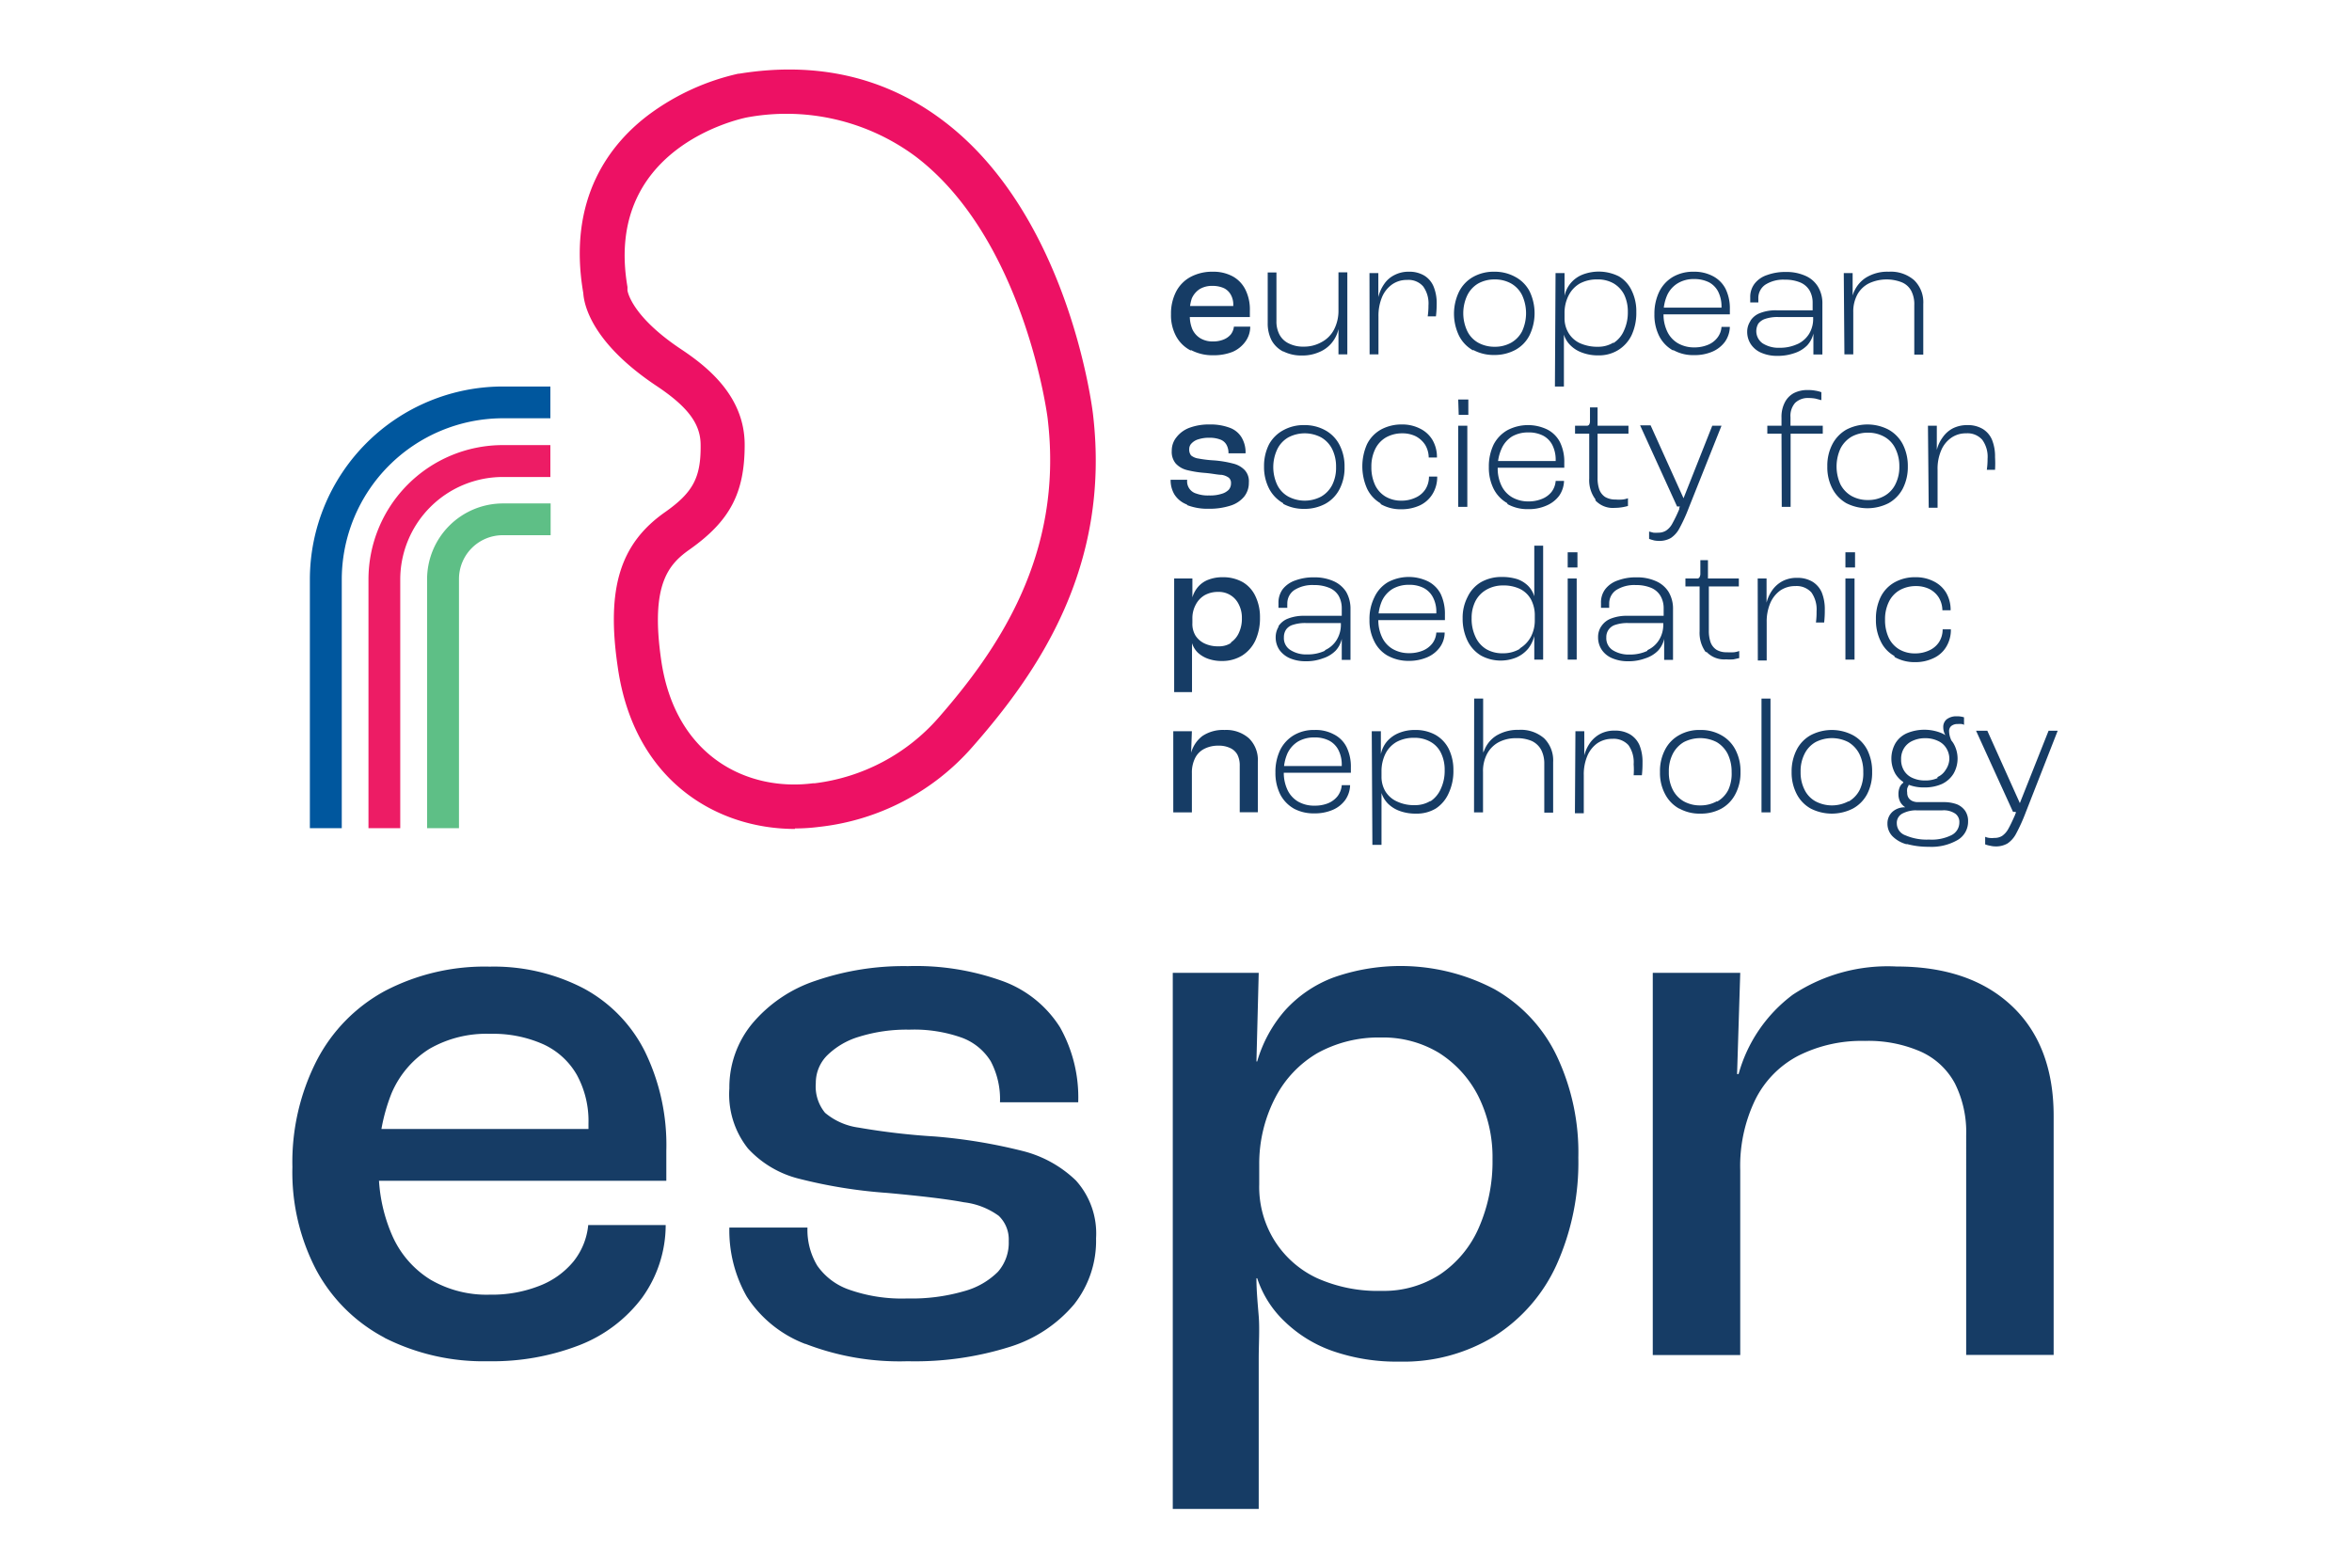 <svg xmlns="http://www.w3.org/2000/svg" xmlns:xlink="http://www.w3.org/1999/xlink" viewBox="0 0 185.81 123.87"><defs><style>.a0877fdf-6d6d-4d71-ad90-039788b2b3fc{fill:none;}.a06229c1-b906-439f-afc8-326bdd661a09{clip-path:url(#f437cc90-5b82-41fe-87cb-b2f86b7b2838);}.b7a52878-1a72-4dab-ae6d-66e60416216b{fill:#163c65;}.bfb10c3c-e67c-4f01-bd4c-2a57ccf7057b{fill:#ed1164;}.f909f30e-388f-4b64-9d5c-e13e3996b5a1{fill:#00579e;}.b8755bca-28fe-464d-9a4c-6f09eca84dd7{fill:#ed1c65;}.a35e6124-6bba-4d62-801b-93388ae0ed17{fill:#5ebf86;}</style><clipPath id="f437cc90-5b82-41fe-87cb-b2f86b7b2838"><rect class="a0877fdf-6d6d-4d71-ad90-039788b2b3fc" width="185.81" height="123.87"></rect></clipPath></defs><g id="ab250a0b-7db6-4c1e-9a53-165f5016cd27" data-name="Layer 2"><g id="b6db4e8c-8201-4758-99c1-1e230ac1f0c7" data-name="header"><g class="a06229c1-b906-439f-afc8-326bdd661a09"><g class="a06229c1-b906-439f-afc8-326bdd661a09"><path class="b7a52878-1a72-4dab-ae6d-66e60416216b" d="M94.06,27.69a2.72,2.72,0,0,1-1.15-1.13,3.48,3.48,0,0,1-.4-1.73,3.8,3.8,0,0,1,.4-1.78,2.76,2.76,0,0,1,1.15-1.17,3.63,3.63,0,0,1,1.76-.41,3.2,3.2,0,0,1,1.57.37,2.43,2.43,0,0,1,1,1.05,3.51,3.51,0,0,1,.35,1.66v.5H93l0-.87h4.43v-.09a1.57,1.57,0,0,0-.2-.81,1.23,1.23,0,0,0-.56-.52,2.17,2.17,0,0,0-.89-.17,1.88,1.88,0,0,0-1,.25,1.68,1.68,0,0,0-.63.75A3.24,3.24,0,0,0,94,24.83,2.73,2.73,0,0,0,94.19,26a1.63,1.63,0,0,0,.64.73,1.88,1.88,0,0,0,1,.25,2.16,2.16,0,0,0,.83-.15,1.43,1.43,0,0,0,.57-.4,1.22,1.22,0,0,0,.25-.62h1.29A2,2,0,0,1,98.38,27a2.44,2.44,0,0,1-1,.8,4,4,0,0,1-1.53.27,3.6,3.6,0,0,1-1.74-.4"></path><path class="b7a52878-1a72-4dab-ae6d-66e60416216b" d="M101.36,27.77a2.17,2.17,0,0,1-.91-.89,2.92,2.92,0,0,1-.3-1.35v-4h.69v3.85a2.21,2.21,0,0,0,.24,1.06,1.62,1.62,0,0,0,.74.7,2.51,2.51,0,0,0,1.18.25,2.79,2.79,0,0,0,1.39-.35,2.32,2.32,0,0,0,1-1,3.24,3.24,0,0,0,.35-1.52v-3h.7V28h-.7q0-1,0-2h0a2.59,2.59,0,0,1-.52,1.08,2.53,2.53,0,0,1-1,.74,3.25,3.25,0,0,1-1.35.27,3.17,3.17,0,0,1-1.48-.32"></path><path class="b7a52878-1a72-4dab-ae6d-66e60416216b" d="M108.19,21.58h.7l0,1.9h0a3,3,0,0,1,.47-1.05,2.11,2.11,0,0,1,.81-.7,2.39,2.39,0,0,1,1.13-.26,2.29,2.29,0,0,1,1.21.3,1.84,1.84,0,0,1,.74.86,3.46,3.46,0,0,1,.25,1.37,8.26,8.26,0,0,1-.06,1h-.65a5.75,5.75,0,0,0,.06-.87,2.29,2.29,0,0,0-.42-1.5,1.53,1.53,0,0,0-1.27-.51,2,2,0,0,0-1.19.36,2.34,2.34,0,0,0-.79,1,3.85,3.85,0,0,0-.28,1.52v3h-.7Z"></path><path class="b7a52878-1a72-4dab-ae6d-66e60416216b" d="M116.38,27.69a2.74,2.74,0,0,1-1.11-1.15,4,4,0,0,1,0-3.5,2.76,2.76,0,0,1,1.11-1.16,3.31,3.31,0,0,1,1.67-.41,3.35,3.35,0,0,1,1.66.41A2.73,2.73,0,0,1,120.83,23a4,4,0,0,1,0,3.5,2.7,2.7,0,0,1-1.12,1.15,3.45,3.45,0,0,1-1.66.4,3.41,3.41,0,0,1-1.67-.4m3-.57a2.19,2.19,0,0,0,.87-.91,3.41,3.41,0,0,0,0-2.84,2.18,2.18,0,0,0-.87-.93,2.61,2.61,0,0,0-1.3-.32,2.64,2.64,0,0,0-1.3.32,2.21,2.21,0,0,0-.86.93,3.31,3.31,0,0,0,0,2.84,2.1,2.1,0,0,0,.86.91,2.64,2.64,0,0,0,1.3.32,2.61,2.61,0,0,0,1.3-.32"></path><path class="b7a52878-1a72-4dab-ae6d-66e60416216b" d="M122.89,21.58h.71l0,1.8h0a2.29,2.29,0,0,1,.48-1,2.36,2.36,0,0,1,.94-.68,3.55,3.55,0,0,1,2.88.14,2.56,2.56,0,0,1,1,1.11,3.7,3.7,0,0,1,.37,1.7,4.18,4.18,0,0,1-.37,1.83,2.83,2.83,0,0,1-1.06,1.18,2.87,2.87,0,0,1-1.56.42,3.51,3.51,0,0,1-1.3-.22,2.46,2.46,0,0,1-.92-.58,2,2,0,0,1-.51-.84h0c0,.21,0,.42,0,.64s0,.48,0,.76v2.7h-.71Zm4.57,5.53a2.2,2.2,0,0,0,.84-1,3.38,3.38,0,0,0,.3-1.47,3.06,3.06,0,0,0-.29-1.36,2.19,2.19,0,0,0-.84-.89,2.5,2.5,0,0,0-1.28-.31,2.82,2.82,0,0,0-1.38.32,2.26,2.26,0,0,0-.88.93,3,3,0,0,0-.33,1.4v.41a2.23,2.23,0,0,0,.31,1.16,2.06,2.06,0,0,0,.89.81,3.33,3.33,0,0,0,1.44.29,2.28,2.28,0,0,0,1.22-.33"></path><path class="b7a52878-1a72-4dab-ae6d-66e60416216b" d="M132.17,27.69a2.7,2.7,0,0,1-1.09-1.13,3.71,3.71,0,0,1-.38-1.73,4,4,0,0,1,.38-1.78,2.79,2.79,0,0,1,1.08-1.17,3.19,3.19,0,0,1,1.64-.41,3.13,3.13,0,0,1,1.52.35,2.33,2.33,0,0,1,1,1,3.52,3.52,0,0,1,.34,1.62v.4H131v-.53h5v-.07a2.58,2.58,0,0,0-.26-1.19,1.73,1.73,0,0,0-.74-.75,2.59,2.59,0,0,0-1.17-.25,2.41,2.41,0,0,0-1.28.33,2.14,2.14,0,0,0-.84.94,3.49,3.49,0,0,0-.29,1.48,3.12,3.12,0,0,0,.3,1.41,2.11,2.11,0,0,0,.85.92,2.53,2.53,0,0,0,1.28.32,2.76,2.76,0,0,0,1.07-.2,1.77,1.77,0,0,0,.75-.56,1.54,1.54,0,0,0,.33-.86h.66a2.16,2.16,0,0,1-.39,1.18,2.45,2.45,0,0,1-1,.78,3.56,3.56,0,0,1-1.44.27,3.19,3.19,0,0,1-1.64-.4"></path><path class="b7a52878-1a72-4dab-ae6d-66e60416216b" d="M138.29,25.34a1.54,1.54,0,0,1,.75-.6,3.37,3.37,0,0,1,1.32-.22h2.84v-.58a1.93,1.93,0,0,0-.25-1,1.56,1.56,0,0,0-.75-.63,3.05,3.05,0,0,0-1.19-.21,2.64,2.64,0,0,0-1.54.39,1.27,1.27,0,0,0-.56,1.1c0,.12,0,.22,0,.31h-.64c0-.11,0-.24,0-.4a1.72,1.72,0,0,1,.34-1.08,2.06,2.06,0,0,1,1-.69,4.14,4.14,0,0,1,1.48-.24,3.63,3.63,0,0,1,1.53.3,2.17,2.17,0,0,1,1,.86,2.52,2.52,0,0,1,.35,1.36v4h-.71q0-.42,0-.78c0-.24,0-.53,0-.88h0a2.07,2.07,0,0,1-.49.94,2.48,2.48,0,0,1-1,.61,4,4,0,0,1-1.36.22,3.1,3.1,0,0,1-1.23-.23,1.86,1.86,0,0,1-.84-.66,1.76,1.76,0,0,1-.31-1,1.53,1.53,0,0,1,.24-.84M142,27.19a2.14,2.14,0,0,0,.92-.81,2.27,2.27,0,0,0,.32-1.24v-.09h-2.77a3,3,0,0,0-1,.14,1.14,1.14,0,0,0-.56.38,1.18,1.18,0,0,0,.34,1.56,2.34,2.34,0,0,0,1.34.35,3.24,3.24,0,0,0,1.4-.29"></path><path class="b7a52878-1a72-4dab-ae6d-66e60416216b" d="M145.66,21.58h.7l0,1.77h0a2.54,2.54,0,0,1,1-1.38,3.22,3.22,0,0,1,1.86-.5,2.81,2.81,0,0,1,2,.67,2.44,2.44,0,0,1,.72,1.88v4h-.71V24.13A2.31,2.31,0,0,0,151,23a1.49,1.49,0,0,0-.75-.69,3.29,3.29,0,0,0-2.58.07,2.14,2.14,0,0,0-.93.88,2.81,2.81,0,0,0-.33,1.4V28h-.7Z"></path><path class="b7a52878-1a72-4dab-ae6d-66e60416216b" d="M93.78,39.87a2,2,0,0,1-1-.8,2.2,2.2,0,0,1-.3-1.16h1.31A1,1,0,0,0,94.51,39a2.69,2.69,0,0,0,1,.15,3,3,0,0,0,1-.13,1.29,1.29,0,0,0,.56-.32.76.76,0,0,0,.18-.51.54.54,0,0,0-.17-.44,1.28,1.28,0,0,0-.58-.23c-.28,0-.71-.1-1.28-.15a8.46,8.46,0,0,1-1.46-.23,1.79,1.79,0,0,1-.88-.52,1.43,1.43,0,0,1-.31-1,1.67,1.67,0,0,1,.38-1.08A2.31,2.31,0,0,1,94,33.79a4.38,4.38,0,0,1,1.55-.25,4.32,4.32,0,0,1,1.6.26,1.82,1.82,0,0,1,.94.77,2.3,2.3,0,0,1,.31,1.25H97.05a1.29,1.29,0,0,0-.16-.68.92.92,0,0,0-.49-.41,2.38,2.38,0,0,0-.88-.14,2.66,2.66,0,0,0-.84.12,1.18,1.18,0,0,0-.54.32.62.62,0,0,0-.19.46.73.73,0,0,0,.15.5,1.17,1.17,0,0,0,.57.24,9.42,9.42,0,0,0,1.26.15,8.45,8.45,0,0,1,1.49.25,1.88,1.88,0,0,1,.9.5,1.3,1.3,0,0,1,.34,1,1.73,1.73,0,0,1-.37,1.11,2.27,2.27,0,0,1-1.07.71,5.36,5.36,0,0,1-1.73.25,4.42,4.42,0,0,1-1.71-.29"></path><path class="b7a52878-1a72-4dab-ae6d-66e60416216b" d="M101.37,39.76a2.8,2.8,0,0,1-1.11-1.15,3.73,3.73,0,0,1-.4-1.75,3.78,3.78,0,0,1,.4-1.76A2.8,2.8,0,0,1,101.37,34a3.31,3.31,0,0,1,1.67-.41,3.35,3.35,0,0,1,1.66.41,2.76,2.76,0,0,1,1.12,1.15,3.66,3.66,0,0,1,.4,1.76,3.62,3.62,0,0,1-.4,1.75,2.76,2.76,0,0,1-1.12,1.15,3.45,3.45,0,0,1-1.66.4,3.41,3.41,0,0,1-1.67-.4m3-.57a2.25,2.25,0,0,0,.87-.91,3,3,0,0,0,.31-1.42,3.1,3.1,0,0,0-.31-1.43,2.21,2.21,0,0,0-.87-.92,2.78,2.78,0,0,0-2.59,0,2.17,2.17,0,0,0-.87.93,3.31,3.31,0,0,0,0,2.84,2.12,2.12,0,0,0,.87.91,2.78,2.78,0,0,0,2.59,0"></path><path class="b7a52878-1a72-4dab-ae6d-66e60416216b" d="M109.05,39.76A2.65,2.65,0,0,1,108,38.61a4.32,4.32,0,0,1,0-3.52,2.71,2.71,0,0,1,1.1-1.15,3.4,3.4,0,0,1,1.66-.4,3.05,3.05,0,0,1,1.41.32,2.33,2.33,0,0,1,1,.91,2.67,2.67,0,0,1,.35,1.38h-.65a2,2,0,0,0-.28-1,2,2,0,0,0-.75-.68,2.39,2.39,0,0,0-1.06-.23,2.59,2.59,0,0,0-1.28.32,2.15,2.15,0,0,0-.86.93,3.12,3.12,0,0,0-.3,1.41,3.3,3.3,0,0,0,.29,1.42,2.13,2.13,0,0,0,.83.92,2.41,2.41,0,0,0,1.24.32,2.57,2.57,0,0,0,1.13-.24,1.8,1.8,0,0,0,.78-.66,1.85,1.85,0,0,0,.28-1h.65a2.56,2.56,0,0,1-.36,1.36,2.35,2.35,0,0,1-1,.91,3.46,3.46,0,0,1-1.48.31,3.15,3.15,0,0,1-1.61-.4"></path><path class="b7a52878-1a72-4dab-ae6d-66e60416216b" d="M115.2,31.57H116v1.21h-.76Zm0,2.07h.72v6.41h-.72Z"></path><path class="b7a52878-1a72-4dab-ae6d-66e60416216b" d="M119.08,39.76A2.7,2.7,0,0,1,118,38.63a3.74,3.74,0,0,1-.38-1.73,4,4,0,0,1,.38-1.78A2.79,2.79,0,0,1,119.07,34a3.5,3.5,0,0,1,3.17-.06,2.31,2.31,0,0,1,1,1,3.52,3.52,0,0,1,.34,1.62v.4h-5.68v-.53h5v-.07a2.58,2.58,0,0,0-.26-1.19,1.73,1.73,0,0,0-.74-.75,2.47,2.47,0,0,0-1.17-.25,2.51,2.51,0,0,0-1.28.32,2.17,2.17,0,0,0-.84,1,3.49,3.49,0,0,0-.29,1.48,3.12,3.12,0,0,0,.3,1.41,2.11,2.11,0,0,0,.85.92,2.53,2.53,0,0,0,1.28.32,2.76,2.76,0,0,0,1.07-.2,1.82,1.82,0,0,0,.76-.56,1.64,1.64,0,0,0,.32-.86h.66a2.16,2.16,0,0,1-.39,1.18,2.43,2.43,0,0,1-1,.77,3.4,3.4,0,0,1-1.44.28,3.19,3.19,0,0,1-1.64-.4"></path><path class="b7a52878-1a72-4dab-ae6d-66e60416216b" d="M126.06,39.48a2.51,2.51,0,0,1-.51-1.67V34.27h-1.12v-.63h.91a.23.23,0,0,0,.2-.08.55.55,0,0,0,.07-.3l0-1.07h.6v1.45h2.44v.63h-2.44v3.49a2.76,2.76,0,0,0,.14.93,1.21,1.21,0,0,0,.46.58,1.57,1.57,0,0,0,.81.2,3.64,3.64,0,0,0,.57,0,1.84,1.84,0,0,0,.42-.1v.61a4,4,0,0,1-.45.1,3.61,3.61,0,0,1-.59.05,1.87,1.87,0,0,1-1.55-.61"></path><path class="b7a52878-1a72-4dab-ae6d-66e60416216b" d="M130.64,42.69a2.66,2.66,0,0,1-.36-.11V42l.34.09a2.58,2.58,0,0,0,.39,0,1.13,1.13,0,0,0,.62-.17,1.52,1.52,0,0,0,.48-.54,11.46,11.46,0,0,0,.55-1.14.42.42,0,0,0,0-.1.73.73,0,0,0,.05-.12h-.22l-2.92-6.41h.83L133,39.37h0l2.27-5.73H136l-2.59,6.5a13.05,13.05,0,0,1-.73,1.6,2.09,2.09,0,0,1-.68.77,1.81,1.81,0,0,1-.95.23,2.28,2.28,0,0,1-.44-.05"></path><path class="b7a52878-1a72-4dab-ae6d-66e60416216b" d="M140.74,34.27h-1.12v-.63h1.12V33A2.47,2.47,0,0,1,141,31.8a1.72,1.72,0,0,1,.72-.74,2.34,2.34,0,0,1,1.11-.24,2.88,2.88,0,0,1,.59.05,2.47,2.47,0,0,1,.47.12v.63l-.45-.12a3.1,3.1,0,0,0-.54-.05,1.46,1.46,0,0,0-1.08.38,1.55,1.55,0,0,0-.37,1.14v.67H144v.63h-2.54v5.78h-.7Z"></path><path class="b7a52878-1a72-4dab-ae6d-66e60416216b" d="M145.86,39.76a2.84,2.84,0,0,1-1.1-1.15,3.62,3.62,0,0,1-.4-1.75,3.66,3.66,0,0,1,.4-1.76,2.84,2.84,0,0,1,1.1-1.15,3.61,3.61,0,0,1,3.34,0,2.82,2.82,0,0,1,1.12,1.15,3.78,3.78,0,0,1,.4,1.76,3.73,3.73,0,0,1-.4,1.75,2.82,2.82,0,0,1-1.12,1.15,3.69,3.69,0,0,1-3.34,0m3-.57a2.12,2.12,0,0,0,.87-.91,3,3,0,0,0,.32-1.42,3.11,3.11,0,0,0-.32-1.43,2.09,2.09,0,0,0-.87-.92,2.57,2.57,0,0,0-1.29-.32,2.61,2.61,0,0,0-1.3.32,2.3,2.3,0,0,0-.87.93,3.41,3.41,0,0,0,0,2.84,2.25,2.25,0,0,0,.87.91,2.61,2.61,0,0,0,1.3.32,2.57,2.57,0,0,0,1.29-.32"></path><path class="b7a52878-1a72-4dab-ae6d-66e60416216b" d="M152.31,33.64h.7l0,1.91h0a2.79,2.79,0,0,1,.47-1,2.22,2.22,0,0,1,.81-.71,2.51,2.51,0,0,1,1.13-.25,2.29,2.29,0,0,1,1.21.3,1.84,1.84,0,0,1,.74.86,3.47,3.47,0,0,1,.24,1.37,8.27,8.27,0,0,1,0,1h-.65a5.75,5.75,0,0,0,.06-.87,2.28,2.28,0,0,0-.42-1.5,1.55,1.55,0,0,0-1.27-.51,2,2,0,0,0-1.19.36,2.28,2.28,0,0,0-.79,1,3.68,3.68,0,0,0-.28,1.52v3h-.7Z"></path><path class="b7a52878-1a72-4dab-ae6d-66e60416216b" d="M92.76,45.71H94.2l0,1.49h0a2.23,2.23,0,0,1,.46-.84,2,2,0,0,1,.82-.56,3.08,3.08,0,0,1,1.13-.19,3.13,3.13,0,0,1,1.57.39,2.52,2.52,0,0,1,1,1.11,3.79,3.79,0,0,1,.36,1.69,4.25,4.25,0,0,1-.36,1.8,2.85,2.85,0,0,1-1.05,1.2,3,3,0,0,1-1.59.43,3.23,3.23,0,0,1-1.11-.18,2.34,2.34,0,0,1-.81-.49,1.83,1.83,0,0,1-.45-.74h0c0,.21,0,.42,0,.64v3.23H92.76Zm4.47,5.06a1.8,1.8,0,0,0,.65-.78,2.63,2.63,0,0,0,.23-1.15,2.28,2.28,0,0,0-.24-1.07,1.74,1.74,0,0,0-1.63-1,2.15,2.15,0,0,0-1.07.26,1.85,1.85,0,0,0-.7.74,2.23,2.23,0,0,0-.27,1.11v.35a1.77,1.77,0,0,0,.25,1,1.74,1.74,0,0,0,.72.62,2.47,2.47,0,0,0,1.09.22,1.75,1.75,0,0,0,1-.27"></path><path class="b7a52878-1a72-4dab-ae6d-66e60416216b" d="M101,49.48a1.58,1.58,0,0,1,.75-.6,3.39,3.39,0,0,1,1.33-.22H106v-.59a2,2,0,0,0-.25-1,1.54,1.54,0,0,0-.76-.63,3,3,0,0,0-1.18-.21,2.67,2.67,0,0,0-1.55.39,1.27,1.27,0,0,0-.56,1.1,2.85,2.85,0,0,0,0,.31H101c0-.11,0-.24,0-.4a1.78,1.78,0,0,1,.34-1.08,2.14,2.14,0,0,1,1-.69,4.12,4.12,0,0,1,1.47-.24,3.68,3.68,0,0,1,1.54.3,2.26,2.26,0,0,1,1,.85,2.67,2.67,0,0,1,.34,1.37v4H106c0-.28,0-.55,0-.78s0-.53,0-.88h0a2,2,0,0,1-.49.94,2.46,2.46,0,0,1-1,.6,3.72,3.72,0,0,1-1.36.23,3.14,3.14,0,0,1-1.23-.23,2,2,0,0,1-.84-.66,1.75,1.75,0,0,1-.3-1,1.6,1.6,0,0,1,.23-.84m3.67,1.85a2.08,2.08,0,0,0,.92-.81,2.27,2.27,0,0,0,.33-1.24v-.09h-2.78a3.06,3.06,0,0,0-1,.14,1,1,0,0,0-.55.38,1.07,1.07,0,0,0-.17.61,1.1,1.1,0,0,0,.51,1,2.3,2.3,0,0,0,1.33.35,3.21,3.21,0,0,0,1.4-.29"></path><path class="b7a52878-1a72-4dab-ae6d-66e60416216b" d="M109.66,51.83a2.62,2.62,0,0,1-1.08-1.13,3.62,3.62,0,0,1-.39-1.73,3.83,3.83,0,0,1,.39-1.78A2.7,2.7,0,0,1,109.65,46a3.5,3.5,0,0,1,3.17-.06,2.3,2.3,0,0,1,1,1,3.7,3.7,0,0,1,.33,1.63V49h-5.68v-.53h5v-.07a2.43,2.43,0,0,0-.26-1.19,1.73,1.73,0,0,0-.74-.75,2.45,2.45,0,0,0-1.16-.25,2.54,2.54,0,0,0-1.29.32,2.2,2.2,0,0,0-.84.94,3.53,3.53,0,0,0-.29,1.49,3.15,3.15,0,0,0,.3,1.41,2.11,2.11,0,0,0,.85.92,2.53,2.53,0,0,0,1.28.32,2.81,2.81,0,0,0,1.08-.2,1.85,1.85,0,0,0,.75-.56,1.57,1.57,0,0,0,.32-.87h.66a2,2,0,0,1-.39,1.18,2.4,2.4,0,0,1-1,.78,3.62,3.62,0,0,1-1.44.28,3.36,3.36,0,0,1-1.65-.4"></path><path class="b7a52878-1a72-4dab-ae6d-66e60416216b" d="M117,51.8a2.79,2.79,0,0,1-1.07-1.18,4,4,0,0,1-.38-1.78,3.52,3.52,0,0,1,.39-1.67A2.69,2.69,0,0,1,117,46a3.27,3.27,0,0,1,1.66-.41,4,4,0,0,1,1.2.17,2.27,2.27,0,0,1,.86.53,2,2,0,0,1,.49.83h0v-4h.7v9h-.7c0-.51,0-1.13,0-1.87h0a2.64,2.64,0,0,1-.48,1,2.53,2.53,0,0,1-.91.69A3.25,3.25,0,0,1,117,51.8m3.07-.57a2.38,2.38,0,0,0,.88-.93,2.79,2.79,0,0,0,.3-1.29v-.33a2.67,2.67,0,0,0-.31-1.33,2,2,0,0,0-.87-.82,3,3,0,0,0-1.32-.27,2.6,2.6,0,0,0-1.31.33,2.2,2.2,0,0,0-.88.91,2.91,2.91,0,0,0-.3,1.34,3.29,3.29,0,0,0,.29,1.45,2.18,2.18,0,0,0,.86,1,2.49,2.49,0,0,0,1.3.33,2.57,2.57,0,0,0,1.36-.35"></path><path class="b7a52878-1a72-4dab-ae6d-66e60416216b" d="M123.85,43.64h.77v1.2h-.77Zm0,2.07h.71v6.41h-.71Z"></path><path class="b7a52878-1a72-4dab-ae6d-66e60416216b" d="M126.51,49.48a1.58,1.58,0,0,1,.75-.6,3.39,3.39,0,0,1,1.33-.22h2.84v-.59a1.92,1.92,0,0,0-.26-1,1.56,1.56,0,0,0-.75-.63,3.05,3.05,0,0,0-1.19-.21,2.66,2.66,0,0,0-1.54.39,1.27,1.27,0,0,0-.56,1.1,2.85,2.85,0,0,0,0,.31h-.65c0-.11,0-.24,0-.4a1.72,1.72,0,0,1,.34-1.08,2.09,2.09,0,0,1,1-.69,4,4,0,0,1,1.47-.24,3.6,3.6,0,0,1,1.53.3,2.21,2.21,0,0,1,1,.85,2.58,2.58,0,0,1,.35,1.37v4h-.7c0-.28,0-.55,0-.78s0-.53,0-.88h0a2,2,0,0,1-.49.94,2.46,2.46,0,0,1-1,.6,3.76,3.76,0,0,1-1.36.23,3.1,3.1,0,0,1-1.23-.23,1.86,1.86,0,0,1-.84-.66,1.75,1.75,0,0,1-.3-1,1.52,1.52,0,0,1,.23-.84m3.67,1.85a2.08,2.08,0,0,0,.92-.81,2.27,2.27,0,0,0,.33-1.24v-.09h-2.78a3,3,0,0,0-1,.14,1,1,0,0,0-.72,1,1.12,1.12,0,0,0,.5,1,2.36,2.36,0,0,0,1.34.35,3.21,3.21,0,0,0,1.4-.29"></path><path class="b7a52878-1a72-4dab-ae6d-66e60416216b" d="M134.77,51.55a2.58,2.58,0,0,1-.5-1.67V46.34h-1.12v-.63h.91a.2.2,0,0,0,.19-.08.55.55,0,0,0,.08-.31l0-1.06h.6v1.45h2.44v.63H135v3.49a2.76,2.76,0,0,0,.14.93,1.21,1.21,0,0,0,.46.58,1.52,1.52,0,0,0,.81.2,5.46,5.46,0,0,0,.57,0,1.84,1.84,0,0,0,.42-.1V52l-.45.1a3.7,3.7,0,0,1-.59,0,1.91,1.91,0,0,1-1.56-.61"></path><path class="b7a52878-1a72-4dab-ae6d-66e60416216b" d="M138.86,45.71h.7l0,1.91h0a3,3,0,0,1,.46-1,2.33,2.33,0,0,1,.82-.71,2.38,2.38,0,0,1,1.13-.25,2.29,2.29,0,0,1,1.21.3,1.87,1.87,0,0,1,.74.85,3.52,3.52,0,0,1,.24,1.38,8.27,8.27,0,0,1-.05,1h-.65a5.83,5.83,0,0,0,.05-.87,2.33,2.33,0,0,0-.41-1.51,1.57,1.57,0,0,0-1.27-.5,2.08,2.08,0,0,0-1.19.35,2.4,2.4,0,0,0-.79,1,3.77,3.77,0,0,0-.28,1.53v3h-.7Z"></path><path class="b7a52878-1a72-4dab-ae6d-66e60416216b" d="M145.79,43.64h.76v1.2h-.76Zm0,2.07h.72v6.41h-.72Z"></path><path class="b7a52878-1a72-4dab-ae6d-66e60416216b" d="M149.65,51.83a2.59,2.59,0,0,1-1.07-1.15,3.77,3.77,0,0,1-.38-1.76,3.87,3.87,0,0,1,.38-1.76,2.71,2.71,0,0,1,1.1-1.15,3.29,3.29,0,0,1,1.66-.4,3.05,3.05,0,0,1,1.41.32,2.33,2.33,0,0,1,1,.91,2.67,2.67,0,0,1,.35,1.38h-.65a2,2,0,0,0-.28-1,1.89,1.89,0,0,0-.75-.68,2.39,2.39,0,0,0-1.06-.23,2.59,2.59,0,0,0-1.28.32,2.15,2.15,0,0,0-.86.93,3.12,3.12,0,0,0-.3,1.41,3.3,3.3,0,0,0,.29,1.42,2.13,2.13,0,0,0,.83.92,2.41,2.41,0,0,0,1.24.32,2.57,2.57,0,0,0,1.13-.24,1.8,1.8,0,0,0,.78-.66,1.86,1.86,0,0,0,.28-1h.65a2.57,2.57,0,0,1-.36,1.37,2.26,2.26,0,0,1-1,.9,3.29,3.29,0,0,1-1.48.32,3.19,3.19,0,0,1-1.6-.4"></path><path class="b7a52878-1a72-4dab-ae6d-66e60416216b" d="M92.69,57.78h1.47l-.06,1.7h0A2.5,2.5,0,0,1,95,58.15a2.92,2.92,0,0,1,1.74-.47,2.71,2.71,0,0,1,1.93.66,2.39,2.39,0,0,1,.7,1.84v4H97.94V60.51a1.87,1.87,0,0,0-.18-.87,1.22,1.22,0,0,0-.57-.53,2.07,2.07,0,0,0-.94-.19,2.39,2.39,0,0,0-1.11.25,1.63,1.63,0,0,0-.73.74,2.54,2.54,0,0,0-.25,1.18v3.1H92.69Z"></path><path class="b7a52878-1a72-4dab-ae6d-66e60416216b" d="M102.23,63.9a2.76,2.76,0,0,1-1.09-1.13,3.77,3.77,0,0,1-.38-1.73,4,4,0,0,1,.38-1.79,2.82,2.82,0,0,1,1.08-1.16,3.1,3.1,0,0,1,1.64-.41,3,3,0,0,1,1.52.35,2.25,2.25,0,0,1,1,1,3.52,3.52,0,0,1,.34,1.62v.41H101v-.53h5v-.07a2.55,2.55,0,0,0-.26-1.19,1.73,1.73,0,0,0-.74-.75,2.47,2.47,0,0,0-1.17-.25,2.51,2.51,0,0,0-1.28.32,2.2,2.2,0,0,0-.84.94,3.53,3.53,0,0,0-.29,1.49,3.18,3.18,0,0,0,.3,1.41,2.11,2.11,0,0,0,.85.92,2.53,2.53,0,0,0,1.28.31,2.76,2.76,0,0,0,1.07-.19,1.85,1.85,0,0,0,.75-.56,1.65,1.65,0,0,0,.33-.87h.66a2.13,2.13,0,0,1-.39,1.18,2.37,2.37,0,0,1-1,.78,3.56,3.56,0,0,1-1.44.27,3.29,3.29,0,0,1-1.64-.39"></path><path class="b7a52878-1a72-4dab-ae6d-66e60416216b" d="M108.37,57.78h.72l0,1.81h0a2.27,2.27,0,0,1,.48-1,2.48,2.48,0,0,1,.94-.67,3.28,3.28,0,0,1,1.28-.24,3.24,3.24,0,0,1,1.6.38,2.64,2.64,0,0,1,1.06,1.11,3.77,3.77,0,0,1,.37,1.7,4.11,4.11,0,0,1-.38,1.82,2.78,2.78,0,0,1-1,1.19,2.9,2.9,0,0,1-1.57.41,3.63,3.63,0,0,1-1.29-.21,2.54,2.54,0,0,1-.93-.58,2.16,2.16,0,0,1-.51-.84h0c0,.21,0,.42,0,.64s0,.48,0,.76v2.7h-.72ZM113,63.32a2.26,2.26,0,0,0,.83-1,3.35,3.35,0,0,0,.3-1.47,3,3,0,0,0-.29-1.35,2,2,0,0,0-.84-.89,2.5,2.5,0,0,0-1.28-.31,2.82,2.82,0,0,0-1.38.32,2.23,2.23,0,0,0-.88.92,3.11,3.11,0,0,0-.32,1.4v.42a2.25,2.25,0,0,0,.3,1.16,2.07,2.07,0,0,0,.9.8,3.12,3.12,0,0,0,1.43.3,2.31,2.31,0,0,0,1.23-.33"></path><path class="b7a52878-1a72-4dab-ae6d-66e60416216b" d="M116.46,55.2h.71v3l0,1.36h0c0-.07,0-.14.07-.22a2.38,2.38,0,0,1,1-1.23,3.29,3.29,0,0,1,1.75-.44,2.81,2.81,0,0,1,2,.67,2.45,2.45,0,0,1,.71,1.87v4H122V60.34a2.35,2.35,0,0,0-.25-1.1,1.65,1.65,0,0,0-.74-.69,2.93,2.93,0,0,0-1.22-.22,2.9,2.9,0,0,0-1.38.31,2.24,2.24,0,0,0-.92.91,2.89,2.89,0,0,0-.33,1.44v3.2h-.71Z"></path><path class="b7a52878-1a72-4dab-ae6d-66e60416216b" d="M124.46,57.78h.7l0,1.91h0a3,3,0,0,1,.46-1,2.33,2.33,0,0,1,.82-.71,2.38,2.38,0,0,1,1.13-.25,2.29,2.29,0,0,1,1.21.3,1.87,1.87,0,0,1,.74.85,3.48,3.48,0,0,1,.24,1.38,8.27,8.27,0,0,1-.05,1h-.65a5.83,5.83,0,0,0,0-.87,2.33,2.33,0,0,0-.41-1.51,1.57,1.57,0,0,0-1.27-.5,2.08,2.08,0,0,0-1.19.35,2.34,2.34,0,0,0-.79,1,3.77,3.77,0,0,0-.28,1.53v3h-.7Z"></path><path class="b7a52878-1a72-4dab-ae6d-66e60416216b" d="M132.65,63.89a2.74,2.74,0,0,1-1.11-1.15,3.55,3.55,0,0,1-.4-1.74,3.63,3.63,0,0,1,.4-1.76,2.74,2.74,0,0,1,1.11-1.15,3.21,3.21,0,0,1,1.67-.41,3.27,3.27,0,0,1,1.66.41,2.76,2.76,0,0,1,1.12,1.15,3.63,3.63,0,0,1,.4,1.76,3.55,3.55,0,0,1-.4,1.74A2.76,2.76,0,0,1,136,63.89a3.37,3.37,0,0,1-1.66.4,3.3,3.3,0,0,1-1.67-.4m3-.56a2.21,2.21,0,0,0,.87-.92A3.09,3.09,0,0,0,136.8,61a3.21,3.21,0,0,0-.31-1.43,2.3,2.3,0,0,0-.87-.93,2.84,2.84,0,0,0-2.6,0,2.3,2.3,0,0,0-.87.93,3,3,0,0,0-.31,1.42,3,3,0,0,0,.31,1.41,2.21,2.21,0,0,0,.87.92,2.61,2.61,0,0,0,1.3.32,2.64,2.64,0,0,0,1.3-.32"></path><rect class="b7a52878-1a72-4dab-ae6d-66e60416216b" x="139.16" y="55.2" width="0.71" height="8.99"></rect><path class="b7a52878-1a72-4dab-ae6d-66e60416216b" d="M143.05,63.89a2.74,2.74,0,0,1-1.11-1.15,3.66,3.66,0,0,1-.4-1.74,3.75,3.75,0,0,1,.4-1.76,2.74,2.74,0,0,1,1.11-1.15,3.59,3.59,0,0,1,3.33,0,2.78,2.78,0,0,1,1.13,1.15A3.75,3.75,0,0,1,147.9,61a3.66,3.66,0,0,1-.39,1.74,2.78,2.78,0,0,1-1.13,1.15,3.67,3.67,0,0,1-3.33,0m3-.56a2.21,2.21,0,0,0,.87-.92A3,3,0,0,0,147.2,61a3.08,3.08,0,0,0-.31-1.43,2.3,2.3,0,0,0-.87-.93,2.82,2.82,0,0,0-2.59,0,2.17,2.17,0,0,0-.87.93,3,3,0,0,0-.31,1.42,3,3,0,0,0,.31,1.41,2.09,2.09,0,0,0,.87.92,2.78,2.78,0,0,0,2.59,0"></path><path class="b7a52878-1a72-4dab-ae6d-66e60416216b" d="M150.62,66.71a2.47,2.47,0,0,1-1.12-.64,1.42,1.42,0,0,1-.39-1,1.23,1.23,0,0,1,.39-.92,1.45,1.45,0,0,1,1-.36v-.11l1,.35a2.38,2.38,0,0,0-1.22.26.83.83,0,0,0-.43.78,1,1,0,0,0,.67.93,4.21,4.21,0,0,0,1.88.34,3.5,3.5,0,0,0,1.79-.36,1.12,1.12,0,0,0,.6-1,.8.8,0,0,0-.34-.7,1.63,1.63,0,0,0-1-.25h-2a1.78,1.78,0,0,1-.78-.16,1.21,1.21,0,0,1-.52-.45,1.3,1.3,0,0,1-.17-.66,1.37,1.37,0,0,1,.1-.56.82.82,0,0,1,.28-.35v-.08l.48.25-.06,0,0,.05a.9.9,0,0,0-.11.24,1.08,1.08,0,0,0,0,.32.74.74,0,0,0,.1.4.7.7,0,0,0,.3.26,1.06,1.06,0,0,0,.47.09h2.05a3,3,0,0,1,1,.17,1.49,1.49,0,0,1,.66.52,1.42,1.42,0,0,1,.23.83,1.67,1.67,0,0,1-.82,1.47,4.13,4.13,0,0,1-2.28.54,6.35,6.35,0,0,1-1.74-.22m0-4.74a2.13,2.13,0,0,1-.9-.8,2.45,2.45,0,0,1,0-2.42,2,2,0,0,1,.9-.79,3.57,3.57,0,0,1,2.77,0,2.07,2.07,0,0,1,.91.79,2.38,2.38,0,0,1,0,2.42,2.16,2.16,0,0,1-.91.8,3.33,3.33,0,0,1-1.38.27,3.28,3.28,0,0,1-1.39-.27m2.4-.54a1.41,1.41,0,0,0,.67-.58A1.62,1.62,0,0,0,154,60a1.59,1.59,0,0,0-.24-.88,1.47,1.47,0,0,0-.67-.58,2.28,2.28,0,0,0-1-.21,2.32,2.32,0,0,0-1,.21,1.52,1.52,0,0,0-.67.58,1.58,1.58,0,0,0-.23.88,1.62,1.62,0,0,0,.23.89,1.46,1.46,0,0,0,.67.58,2.32,2.32,0,0,0,1,.2,2.28,2.28,0,0,0,1-.2m.66-3.23,0-.07a.88.88,0,0,1-.17-.32,1.21,1.21,0,0,1-.06-.38.77.77,0,0,1,.28-.64,1.24,1.24,0,0,1,.79-.23,1.73,1.73,0,0,1,.57.08v.6a.4.4,0,0,0-.2-.07,1.37,1.37,0,0,0-.29,0,.78.78,0,0,0-.51.15.52.52,0,0,0-.18.43,1.82,1.82,0,0,0,.07.43,4.32,4.32,0,0,0,.19.48l0,.09,0,.08Z"></path><path class="b7a52878-1a72-4dab-ae6d-66e60416216b" d="M157.18,66.82a2.26,2.26,0,0,1-.35-.1v-.6a1.1,1.1,0,0,0,.33.09,1.72,1.72,0,0,0,.39,0,1.12,1.12,0,0,0,.62-.16,1.62,1.62,0,0,0,.48-.54c.15-.26.33-.64.55-1.14,0,0,0-.07.05-.1a.56.56,0,0,1,0-.12h-.22l-2.92-6.41H157l2.57,5.72h0l2.27-5.72h.72L160,64.28a13.8,13.8,0,0,1-.73,1.6,2.09,2.09,0,0,1-.68.77,1.81,1.81,0,0,1-.95.23,1.72,1.72,0,0,1-.44-.06"></path><path class="b7a52878-1a72-4dab-ae6d-66e60416216b" d="M30.38,105.7A13,13,0,0,1,25,100.38a16.66,16.66,0,0,1-1.9-8.17A17.64,17.64,0,0,1,25,83.84a13.09,13.09,0,0,1,5.41-5.54,17,17,0,0,1,8.28-1.92,15.37,15.37,0,0,1,7.4,1.71,11.5,11.5,0,0,1,4.86,5,16.83,16.83,0,0,1,1.69,7.83v2.38H25.52l.12-4.09H46.49v-.43a7.59,7.59,0,0,0-.92-3.85,5.86,5.86,0,0,0-2.66-2.42,9.73,9.73,0,0,0-4.19-.82,9,9,0,0,0-4.8,1.19,7.67,7.67,0,0,0-3,3.54,14.53,14.53,0,0,0-1,5.84A12.73,12.73,0,0,0,31,97.66a7.76,7.76,0,0,0,3,3.45,8.8,8.8,0,0,0,4.7,1.19,10.23,10.23,0,0,0,3.92-.7,6.5,6.5,0,0,0,2.69-1.93,5.43,5.43,0,0,0,1.16-2.87h6.12a9.83,9.83,0,0,1-1.87,5.75,11.3,11.3,0,0,1-4.92,3.73,19,19,0,0,1-7.22,1.28,17.31,17.31,0,0,1-8.22-1.86"></path><path class="b7a52878-1a72-4dab-ae6d-66e60416216b" d="M63.61,106.19A9.54,9.54,0,0,1,59,102.46,10.56,10.56,0,0,1,57.62,97h6.17a5.49,5.49,0,0,0,.77,3,5.09,5.09,0,0,0,2.51,1.9,12.52,12.52,0,0,0,4.61.7,14.82,14.82,0,0,0,4.5-.58,6,6,0,0,0,2.66-1.53,3.47,3.47,0,0,0,.85-2.42,2.58,2.58,0,0,0-.79-2A5.83,5.83,0,0,0,76.15,95c-1.31-.25-3.33-.49-6.06-.74a39.16,39.16,0,0,1-6.88-1.1,8.16,8.16,0,0,1-4.12-2.41A6.87,6.87,0,0,1,57.62,86a7.91,7.91,0,0,1,1.8-5.11,11.08,11.08,0,0,1,5-3.39,21.46,21.46,0,0,1,7.3-1.16,20.17,20.17,0,0,1,7.59,1.22,9,9,0,0,1,4.43,3.61,11.3,11.3,0,0,1,1.44,5.93H79a6.42,6.42,0,0,0-.73-3.24A4.52,4.52,0,0,0,76,82a11.22,11.22,0,0,0-4.16-.64,12.62,12.62,0,0,0-3.94.55,6.06,6.06,0,0,0-2.57,1.5,3.07,3.07,0,0,0-.88,2.17,3.28,3.28,0,0,0,.73,2.35,5.2,5.2,0,0,0,2.66,1.17,54.4,54.4,0,0,0,6,.7,42.34,42.34,0,0,1,7,1.16A9.32,9.32,0,0,1,85,93.28a6.25,6.25,0,0,1,1.59,4.56,8.11,8.11,0,0,1-1.74,5.23,10.84,10.84,0,0,1-5,3.33,24.91,24.91,0,0,1-8.14,1.16,20.57,20.57,0,0,1-8.07-1.37"></path><path class="b7a52878-1a72-4dab-ae6d-66e60416216b" d="M92.65,76.87h6.79l-.18,7h.06a10.58,10.58,0,0,1,2.17-4,9.78,9.78,0,0,1,3.85-2.63,15.93,15.93,0,0,1,12.72.92A12,12,0,0,1,123,83.47a17.82,17.82,0,0,1,1.69,8,19.73,19.73,0,0,1-1.72,8.47,13.06,13.06,0,0,1-4.92,5.65,13.74,13.74,0,0,1-7.49,2,15.39,15.39,0,0,1-5.23-.82,10.38,10.38,0,0,1-3.82-2.33A8.25,8.25,0,0,1,99.32,101h-.06c0,1,.1,2,.18,3s0,2.23,0,3.37v11.86H92.65Zm21.1,23.84a8.54,8.54,0,0,0,3.06-3.66,13,13,0,0,0,1.1-5.45,10.82,10.82,0,0,0-1.13-5,8.7,8.7,0,0,0-3.09-3.4,8.53,8.53,0,0,0-4.59-1.22,10,10,0,0,0-5,1.22,8.69,8.69,0,0,0-3.33,3.49,11.33,11.33,0,0,0-1.29,5.26v1.65A8,8,0,0,0,100.67,98a7.92,7.92,0,0,0,3.39,3,11.75,11.75,0,0,0,5.1,1,8.13,8.13,0,0,0,4.59-1.29"></path><path class="b7a52878-1a72-4dab-ae6d-66e60416216b" d="M130.57,76.87h6.91l-.25,8h.12a11.71,11.71,0,0,1,4.28-6.27,13.6,13.6,0,0,1,8.2-2.23q5.8,0,9.11,3.12c2.2,2.07,3.3,5,3.3,8.68v18.89h-6.91V89.71a8.6,8.6,0,0,0-.89-4.1,5.72,5.72,0,0,0-2.69-2.51,10.3,10.3,0,0,0-4.43-.85,11.11,11.11,0,0,0-5.23,1.16,7.83,7.83,0,0,0-3.42,3.48,12,12,0,0,0-1.19,5.57v14.61h-6.91Z"></path><path class="bfb10c3c-e67c-4f01-bd4c-2a57ccf7057b" d="M62.8,65.5c-6.18,0-12.73-3.8-14-12.81-.91-6.19.18-9.73,3.75-12.23,2.2-1.55,2.83-2.73,2.8-5.3,0-1.66-1-3-3.43-4.63-5.14-3.41-5.78-6.41-5.84-7.37C44.79,15.65,48.23,11.3,51.34,9a18.73,18.73,0,0,1,7-3.18h.07c6.19-1,11.62.31,16.13,3.74C84.38,17,86.28,32.11,86.35,32.75h0C87.76,44.8,82,53.13,76.84,59a18.8,18.8,0,0,1-12.15,6.34,14.75,14.75,0,0,1-1.89.12M49.58,23c.08.37.64,2.21,4.25,4.61,2.13,1.42,5,3.74,5,7.54s-1.16,6-4.31,8.24c-1.7,1.19-3.16,2.77-2.28,8.81,1.12,7.63,6.86,10.36,12,9.69h.14a15.49,15.49,0,0,0,9.74-5.15c4.68-5.35,9.9-12.87,8.66-23.54,0-.23-1.84-14.29-10.44-20.83A17.12,17.12,0,0,0,59,9.28c-.74.15-11.3,2.5-9.43,13.39l0,.27Z"></path><path class="f909f30e-388f-4b64-9d5c-e13e3996b5a1" d="M27,65.44H24.48V45.78A15.26,15.26,0,0,1,39.72,30.54h3.76v2.51H39.72A12.75,12.75,0,0,0,27,45.78Z"></path><path class="b8755bca-28fe-464d-9a4c-6f09eca84dd7" d="M31.62,65.44H29.11V45.78A10.62,10.62,0,0,1,39.72,35.17h3.76v2.52H39.72a8.11,8.11,0,0,0-8.1,8.09Z"></path><path class="a35e6124-6bba-4d62-801b-93388ae0ed17" d="M36.26,65.44H33.74V45.78a6,6,0,0,1,6-6h3.76v2.51H39.72a3.46,3.46,0,0,0-3.46,3.46Z"></path></g></g></g></g></svg>